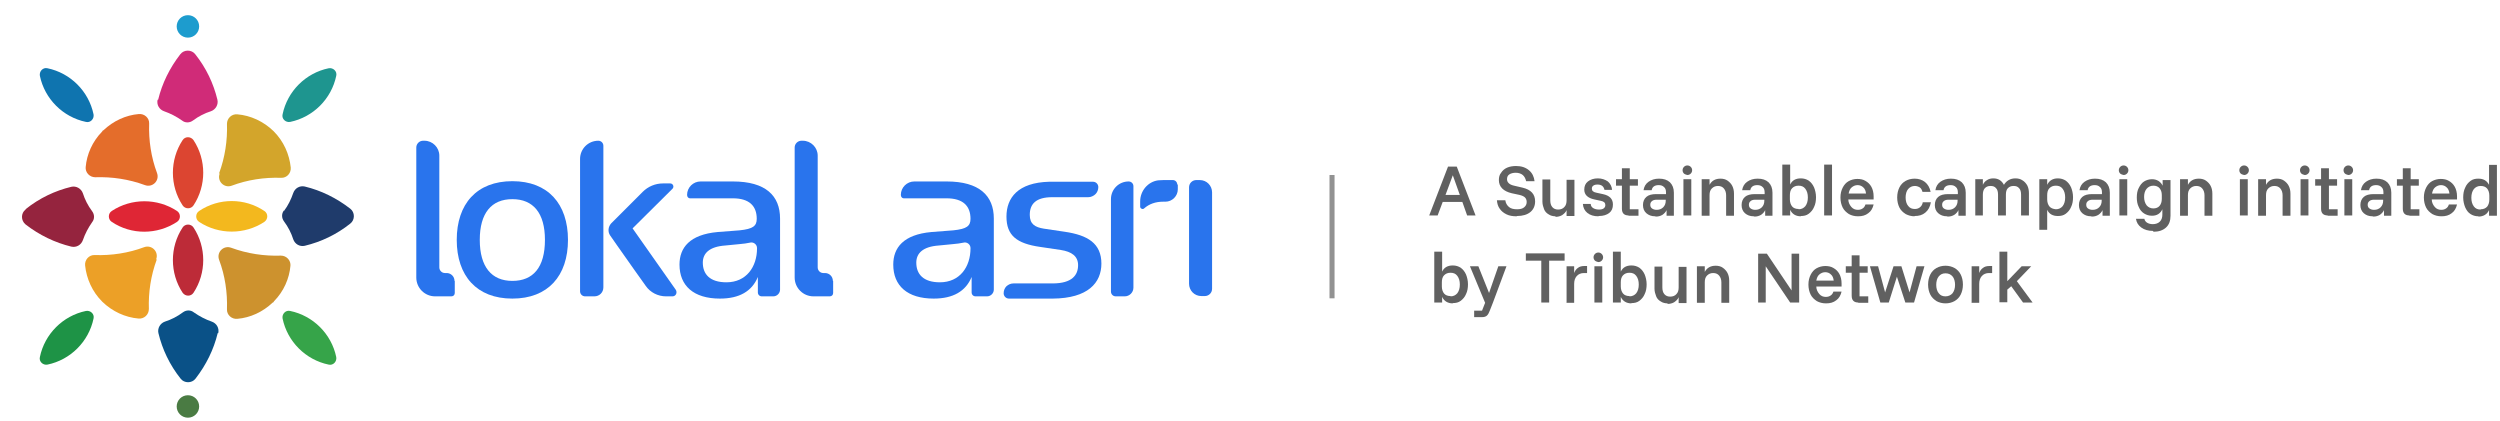 <svg width="89" height="15" viewBox="0 0 89 15" fill="none" xmlns="http://www.w3.org/2000/svg">
<path d="M47.51 6.23H47.33V10.62H47.51V6.23Z" fill="#929292"/>
<path d="M50.88 7.67L51.55 5.93H51.86L52.53 7.67H52.23L52.06 7.19H51.36L51.18 7.67H50.88ZM51.45 6.94H51.97L51.72 6.24L51.46 6.94H51.45Z" fill="#606060"/>
<path d="M53.99 7.7C53.85 7.7 53.73 7.68 53.63 7.63C53.53 7.58 53.45 7.52 53.39 7.43C53.33 7.35 53.3 7.25 53.29 7.13H53.59C53.6 7.23 53.65 7.31 53.72 7.37C53.79 7.43 53.89 7.45 54.01 7.45C54.12 7.45 54.2 7.43 54.26 7.38C54.32 7.33 54.35 7.27 54.35 7.19C54.35 7.13 54.33 7.07 54.29 7.03C54.25 6.99 54.18 6.96 54.1 6.94L53.82 6.88C53.52 6.81 53.36 6.65 53.36 6.41C53.36 6.31 53.38 6.22 53.44 6.15C53.49 6.07 53.56 6.01 53.65 5.97C53.74 5.93 53.85 5.91 53.97 5.91C54.16 5.91 54.31 5.96 54.43 6.06C54.55 6.16 54.61 6.29 54.63 6.45H54.33C54.31 6.36 54.27 6.28 54.21 6.23C54.15 6.18 54.06 6.15 53.96 6.15C53.87 6.15 53.79 6.17 53.73 6.21C53.67 6.25 53.65 6.31 53.65 6.38C53.65 6.44 53.67 6.48 53.71 6.52C53.75 6.56 53.81 6.59 53.9 6.61L54.2 6.68C54.5 6.75 54.65 6.91 54.65 7.17C54.65 7.33 54.59 7.46 54.48 7.55C54.37 7.64 54.21 7.69 54.01 7.69L53.99 7.7Z" fill="#606060"/>
<path d="M55.38 7.7C55.29 7.7 55.2 7.68 55.13 7.63C55.06 7.59 55 7.53 54.97 7.45C54.94 7.37 54.91 7.28 54.91 7.18V6.39H55.19V7.13C55.19 7.23 55.21 7.31 55.26 7.37C55.31 7.43 55.38 7.46 55.47 7.46C55.56 7.46 55.64 7.43 55.69 7.37C55.75 7.31 55.77 7.23 55.77 7.13V6.4H56.05V7.69H55.77V7.48C55.74 7.56 55.68 7.61 55.61 7.66C55.54 7.7 55.46 7.72 55.37 7.72L55.38 7.7Z" fill="#606060"/>
<path d="M56.9 7.7C56.74 7.7 56.61 7.66 56.51 7.58C56.41 7.5 56.36 7.39 56.35 7.26H56.63C56.63 7.33 56.67 7.38 56.72 7.41C56.77 7.44 56.84 7.46 56.92 7.46C56.99 7.46 57.05 7.45 57.09 7.42C57.13 7.39 57.15 7.35 57.15 7.3C57.15 7.22 57.1 7.17 56.99 7.15L56.76 7.1C56.52 7.05 56.4 6.93 56.4 6.75C56.4 6.63 56.44 6.53 56.53 6.46C56.62 6.39 56.74 6.35 56.88 6.35C57.02 6.35 57.14 6.39 57.24 6.46C57.33 6.54 57.38 6.64 57.39 6.76H57.12C57.09 6.63 57.01 6.57 56.87 6.57C56.81 6.57 56.76 6.58 56.72 6.61C56.68 6.64 56.67 6.67 56.67 6.72C56.67 6.79 56.72 6.84 56.83 6.86L57.06 6.91C57.3 6.96 57.42 7.08 57.42 7.28C57.42 7.41 57.38 7.51 57.29 7.58C57.2 7.65 57.08 7.69 56.92 7.69L56.9 7.7Z" fill="#606060"/>
<path d="M57.98 7.67C57.9 7.67 57.84 7.65 57.8 7.61C57.76 7.57 57.74 7.51 57.74 7.43V6.61H57.53V6.38H57.74V5.99H58.02V6.38H58.31V6.61H58.02V7.45H58.33V7.68H57.97L57.98 7.67Z" fill="#606060"/>
<path d="M58.92 7.7C58.79 7.7 58.69 7.66 58.61 7.59C58.53 7.52 58.49 7.42 58.49 7.3C58.49 7.18 58.53 7.08 58.61 7.01C58.69 6.94 58.81 6.91 58.96 6.91H59.31V6.85C59.31 6.77 59.29 6.7 59.24 6.66C59.19 6.61 59.13 6.59 59.05 6.59C58.91 6.59 58.82 6.65 58.8 6.77H58.51C58.53 6.64 58.59 6.54 58.69 6.47C58.79 6.4 58.91 6.36 59.06 6.36C59.23 6.36 59.35 6.4 59.45 6.49C59.54 6.58 59.59 6.7 59.59 6.86V7.68H59.33V7.48C59.3 7.55 59.24 7.61 59.18 7.65C59.11 7.69 59.04 7.71 58.95 7.71L58.92 7.7ZM58.98 7.47C59.07 7.47 59.15 7.44 59.21 7.38C59.27 7.32 59.3 7.24 59.3 7.15V7.11H58.97C58.9 7.11 58.84 7.13 58.81 7.16C58.77 7.19 58.75 7.23 58.75 7.29C58.75 7.35 58.77 7.39 58.81 7.42C58.85 7.45 58.91 7.47 58.97 7.47H58.98Z" fill="#606060"/>
<path d="M60.07 6.23C60.07 6.23 59.98 6.21 59.95 6.18C59.92 6.15 59.9 6.11 59.9 6.06C59.9 6.01 59.92 5.97 59.95 5.94C59.98 5.91 60.02 5.89 60.07 5.89C60.12 5.89 60.16 5.91 60.19 5.94C60.22 5.97 60.24 6.01 60.24 6.06C60.24 6.11 60.22 6.15 60.19 6.18C60.16 6.21 60.12 6.23 60.07 6.23ZM59.93 7.67V6.38H60.21V7.67H59.93Z" fill="#606060"/>
<path d="M60.58 7.67V6.38H60.86V6.58C60.94 6.43 61.07 6.36 61.25 6.36C61.34 6.36 61.43 6.38 61.5 6.43C61.57 6.48 61.63 6.54 61.67 6.62C61.71 6.7 61.73 6.79 61.73 6.9V7.68H61.45V6.95C61.45 6.85 61.42 6.77 61.37 6.71C61.32 6.65 61.25 6.62 61.16 6.62C61.07 6.62 61 6.65 60.94 6.71C60.88 6.77 60.86 6.85 60.86 6.95V7.68H60.58V7.67Z" fill="#606060"/>
<path d="M62.431 7.7C62.3 7.7 62.2 7.66 62.12 7.59C62.041 7.52 62.001 7.42 62.001 7.3C62.001 7.18 62.041 7.08 62.12 7.01C62.2 6.94 62.321 6.91 62.471 6.91H62.821V6.85C62.821 6.77 62.8 6.7 62.751 6.66C62.7 6.61 62.641 6.59 62.56 6.59C62.42 6.59 62.331 6.65 62.31 6.77H62.02C62.041 6.64 62.1 6.54 62.2 6.47C62.3 6.4 62.42 6.36 62.571 6.36C62.74 6.36 62.861 6.4 62.961 6.49C63.05 6.58 63.1 6.7 63.1 6.86V7.68H62.84V7.48C62.81 7.55 62.751 7.61 62.691 7.65C62.62 7.69 62.55 7.71 62.461 7.71L62.431 7.7ZM62.49 7.47C62.581 7.47 62.66 7.44 62.721 7.38C62.781 7.32 62.81 7.24 62.81 7.15V7.11H62.48C62.41 7.11 62.35 7.13 62.321 7.16C62.281 7.19 62.261 7.23 62.261 7.29C62.261 7.35 62.281 7.39 62.321 7.42C62.361 7.45 62.42 7.47 62.48 7.47H62.49Z" fill="#606060"/>
<path d="M64.11 7.7C63.93 7.7 63.8 7.62 63.73 7.47V7.67H63.45V5.86H63.73V6.57C63.8 6.42 63.93 6.35 64.11 6.35C64.22 6.35 64.31 6.38 64.39 6.43C64.47 6.49 64.53 6.56 64.58 6.67C64.62 6.77 64.65 6.89 64.65 7.02C64.65 7.15 64.63 7.27 64.58 7.37C64.54 7.47 64.47 7.55 64.39 7.61C64.31 7.67 64.22 7.69 64.11 7.69V7.7ZM64.031 7.45C64.13 7.45 64.21 7.41 64.27 7.34C64.33 7.26 64.36 7.16 64.36 7.03C64.36 6.9 64.33 6.8 64.27 6.72C64.21 6.64 64.13 6.61 64.031 6.61C63.931 6.61 63.86 6.64 63.8 6.7C63.74 6.76 63.72 6.85 63.72 6.95V7.1C63.72 7.2 63.75 7.29 63.8 7.35C63.85 7.41 63.931 7.44 64.031 7.44V7.45Z" fill="#606060"/>
<path d="M64.94 7.67V5.86H65.22V7.67H64.94Z" fill="#606060"/>
<path d="M66.141 7.7C66.02 7.7 65.91 7.67 65.82 7.62C65.731 7.56 65.65 7.49 65.6 7.39C65.55 7.29 65.52 7.17 65.52 7.03C65.52 6.89 65.55 6.78 65.6 6.68C65.65 6.58 65.721 6.5 65.811 6.45C65.9 6.4 66.01 6.37 66.121 6.37C66.231 6.37 66.331 6.39 66.41 6.44C66.501 6.49 66.57 6.56 66.621 6.65C66.671 6.74 66.701 6.86 66.701 6.99V7.1H65.8C65.8 7.21 65.85 7.3 65.91 7.37C65.971 7.44 66.05 7.47 66.141 7.47C66.21 7.47 66.27 7.45 66.311 7.42C66.361 7.39 66.391 7.34 66.41 7.28H66.701C66.671 7.41 66.611 7.52 66.51 7.59C66.41 7.67 66.29 7.7 66.15 7.7H66.141ZM65.811 6.89H66.43C66.421 6.8 66.391 6.72 66.331 6.67C66.281 6.62 66.21 6.59 66.13 6.59C66.05 6.59 65.981 6.62 65.921 6.67C65.861 6.72 65.831 6.79 65.811 6.89Z" fill="#606060"/>
<path d="M68.16 7.7C68.04 7.7 67.94 7.67 67.84 7.62C67.75 7.56 67.67 7.49 67.62 7.39C67.57 7.29 67.54 7.17 67.54 7.03C67.54 6.89 67.57 6.77 67.62 6.67C67.67 6.57 67.75 6.49 67.84 6.44C67.93 6.39 68.04 6.36 68.16 6.36C68.3 6.36 68.43 6.4 68.53 6.48C68.63 6.56 68.7 6.68 68.73 6.83H68.44C68.42 6.76 68.39 6.7 68.34 6.67C68.29 6.64 68.23 6.62 68.17 6.62C68.07 6.62 67.99 6.66 67.93 6.73C67.87 6.8 67.84 6.91 67.84 7.03C67.84 7.15 67.87 7.26 67.93 7.33C67.99 7.41 68.07 7.44 68.17 7.44C68.24 7.44 68.3 7.42 68.35 7.38C68.4 7.34 68.44 7.28 68.45 7.2H68.74C68.71 7.36 68.65 7.48 68.54 7.57C68.43 7.66 68.31 7.69 68.16 7.69V7.7Z" fill="#606060"/>
<path d="M69.31 7.7C69.18 7.7 69.08 7.66 69 7.59C68.92 7.52 68.88 7.42 68.88 7.3C68.88 7.18 68.92 7.08 69 7.01C69.08 6.94 69.2 6.91 69.35 6.91H69.7V6.85C69.7 6.77 69.68 6.7 69.63 6.66C69.58 6.61 69.52 6.59 69.44 6.59C69.3 6.59 69.21 6.65 69.19 6.77H68.9C68.92 6.64 68.98 6.54 69.08 6.47C69.18 6.4 69.3 6.36 69.45 6.36C69.62 6.36 69.74 6.4 69.84 6.49C69.93 6.58 69.98 6.7 69.98 6.86V7.68H69.72V7.48C69.69 7.55 69.63 7.61 69.57 7.65C69.5 7.69 69.43 7.71 69.34 7.71L69.31 7.7ZM69.37 7.47C69.46 7.47 69.54 7.44 69.6 7.38C69.66 7.32 69.69 7.24 69.69 7.15V7.11H69.36C69.29 7.11 69.23 7.13 69.2 7.16C69.16 7.19 69.14 7.23 69.14 7.29C69.14 7.35 69.16 7.39 69.2 7.42C69.24 7.45 69.3 7.47 69.36 7.47H69.37Z" fill="#606060"/>
<path d="M70.32 7.67V6.38H70.59V6.58C70.62 6.51 70.67 6.45 70.74 6.41C70.8 6.37 70.88 6.35 70.96 6.35C71.14 6.35 71.26 6.43 71.34 6.58C71.38 6.51 71.44 6.45 71.51 6.41C71.58 6.37 71.66 6.35 71.75 6.35C71.84 6.35 71.93 6.37 72 6.42C72.07 6.46 72.13 6.53 72.17 6.6C72.21 6.68 72.23 6.77 72.23 6.88V7.67H71.95V6.93C71.95 6.83 71.93 6.75 71.88 6.7C71.83 6.64 71.77 6.62 71.68 6.62C71.59 6.62 71.53 6.65 71.48 6.7C71.43 6.75 71.41 6.83 71.41 6.93V7.67H71.13V6.93C71.13 6.83 71.11 6.75 71.06 6.7C71.01 6.64 70.95 6.62 70.86 6.62C70.77 6.62 70.71 6.65 70.66 6.7C70.61 6.76 70.59 6.83 70.59 6.93V7.67H70.31H70.32Z" fill="#606060"/>
<path d="M72.6 8.19V6.38H72.88V6.58C72.95 6.43 73.08 6.35 73.26 6.35C73.37 6.35 73.46 6.38 73.54 6.43C73.62 6.49 73.68 6.56 73.73 6.67C73.77 6.77 73.8 6.89 73.8 7.02C73.8 7.15 73.78 7.27 73.73 7.37C73.69 7.47 73.62 7.55 73.54 7.61C73.46 7.67 73.37 7.69 73.26 7.69C73.08 7.69 72.95 7.62 72.88 7.47V8.18H72.6V8.19ZM73.19 7.45C73.29 7.45 73.37 7.41 73.43 7.34C73.49 7.26 73.52 7.16 73.52 7.03C73.52 6.9 73.49 6.8 73.43 6.72C73.37 6.64 73.29 6.61 73.19 6.61C73.09 6.61 73.02 6.64 72.96 6.7C72.9 6.76 72.88 6.85 72.88 6.95V7.1C72.88 7.2 72.91 7.29 72.96 7.35C73.01 7.41 73.09 7.44 73.19 7.45Z" fill="#606060"/>
<path d="M74.44 7.7C74.31 7.7 74.21 7.66 74.13 7.59C74.05 7.52 74.01 7.42 74.01 7.3C74.01 7.18 74.05 7.08 74.13 7.01C74.21 6.94 74.33 6.91 74.48 6.91H74.83V6.85C74.83 6.77 74.81 6.7 74.76 6.66C74.71 6.61 74.65 6.59 74.57 6.59C74.43 6.59 74.34 6.65 74.32 6.77H74.03C74.05 6.64 74.11 6.54 74.21 6.47C74.31 6.4 74.43 6.36 74.58 6.36C74.75 6.36 74.87 6.4 74.97 6.49C75.06 6.58 75.11 6.7 75.11 6.86V7.68H74.85V7.48C74.82 7.55 74.76 7.61 74.7 7.65C74.63 7.69 74.56 7.71 74.47 7.71L74.44 7.7ZM74.5 7.47C74.59 7.47 74.67 7.44 74.73 7.38C74.79 7.32 74.82 7.24 74.82 7.15V7.11H74.49C74.42 7.11 74.36 7.13 74.33 7.16C74.29 7.19 74.27 7.23 74.27 7.29C74.27 7.35 74.29 7.39 74.33 7.42C74.37 7.45 74.43 7.47 74.49 7.47H74.5Z" fill="#606060"/>
<path d="M75.6 6.23C75.6 6.23 75.51 6.21 75.48 6.18C75.45 6.15 75.43 6.11 75.43 6.06C75.43 6.01 75.45 5.97 75.48 5.94C75.51 5.91 75.55 5.89 75.6 5.89C75.65 5.89 75.69 5.91 75.72 5.94C75.75 5.97 75.77 6.01 75.77 6.06C75.77 6.11 75.75 6.15 75.72 6.18C75.69 6.21 75.65 6.23 75.6 6.23ZM75.45 7.67V6.38H75.73V7.67H75.45Z" fill="#606060"/>
<path d="M76.64 8.22C76.48 8.22 76.34 8.18 76.23 8.1C76.12 8.02 76.06 7.92 76.04 7.79H76.34C76.35 7.85 76.39 7.9 76.44 7.93C76.49 7.96 76.56 7.98 76.64 7.98C76.74 7.98 76.83 7.95 76.89 7.89C76.95 7.83 76.98 7.75 76.98 7.64V7.45C76.91 7.6 76.79 7.68 76.61 7.68C76.5 7.68 76.41 7.65 76.33 7.6C76.25 7.55 76.18 7.47 76.14 7.37C76.09 7.27 76.07 7.16 76.07 7.03C76.07 6.9 76.09 6.78 76.14 6.69C76.19 6.59 76.25 6.51 76.33 6.46C76.41 6.41 76.51 6.38 76.61 6.38C76.7 6.38 76.77 6.4 76.84 6.44C76.9 6.48 76.95 6.53 76.99 6.61V6.41H77.27V7.68C77.27 7.86 77.22 8 77.11 8.1C77 8.2 76.85 8.25 76.67 8.25L76.64 8.22ZM76.66 7.42C76.75 7.42 76.83 7.39 76.88 7.33C76.93 7.27 76.96 7.19 76.96 7.08V6.94C76.96 6.84 76.93 6.76 76.88 6.7C76.83 6.64 76.75 6.61 76.66 6.61C76.56 6.61 76.48 6.65 76.42 6.72C76.36 6.79 76.33 6.89 76.33 7.01C76.33 7.13 76.36 7.23 76.42 7.31C76.48 7.38 76.56 7.42 76.66 7.42Z" fill="#606060"/>
<path d="M77.61 7.67V6.38H77.89V6.58C77.97 6.43 78.1 6.36 78.28 6.36C78.37 6.36 78.46 6.38 78.53 6.43C78.6 6.48 78.66 6.54 78.7 6.62C78.74 6.7 78.76 6.79 78.76 6.9V7.68H78.48V6.95C78.48 6.85 78.45 6.77 78.4 6.71C78.35 6.65 78.28 6.62 78.19 6.62C78.1 6.62 78.03 6.65 77.97 6.71C77.91 6.77 77.89 6.85 77.89 6.95V7.68H77.61V7.67Z" fill="#606060"/>
<path d="M79.89 6.23C79.89 6.23 79.8 6.21 79.77 6.18C79.74 6.15 79.72 6.11 79.72 6.06C79.72 6.01 79.74 5.97 79.77 5.94C79.8 5.91 79.84 5.89 79.89 5.89C79.94 5.89 79.98 5.91 80.01 5.94C80.04 5.97 80.06 6.01 80.06 6.06C80.06 6.11 80.04 6.15 80.01 6.18C79.98 6.21 79.94 6.23 79.89 6.23ZM79.74 7.67V6.38H80.02V7.67H79.74Z" fill="#606060"/>
<path d="M80.39 7.67V6.38H80.67V6.58C80.75 6.43 80.88 6.36 81.06 6.36C81.15 6.36 81.24 6.38 81.31 6.43C81.38 6.48 81.44 6.54 81.48 6.62C81.52 6.7 81.54 6.79 81.54 6.9V7.68H81.26V6.95C81.26 6.85 81.23 6.77 81.18 6.71C81.13 6.65 81.06 6.62 80.97 6.62C80.88 6.62 80.81 6.65 80.75 6.71C80.69 6.77 80.67 6.85 80.67 6.95V7.68H80.39V7.67Z" fill="#606060"/>
<path d="M82.05 6.23C82.05 6.23 81.96 6.21 81.93 6.18C81.9 6.15 81.88 6.11 81.88 6.06C81.88 6.01 81.9 5.97 81.93 5.94C81.96 5.91 82 5.89 82.05 5.89C82.1 5.89 82.14 5.91 82.17 5.94C82.2 5.97 82.22 6.01 82.22 6.06C82.22 6.11 82.2 6.15 82.17 6.18C82.14 6.21 82.1 6.23 82.05 6.23ZM81.9 7.67V6.38H82.18V7.67H81.9Z" fill="#606060"/>
<path d="M82.87 7.67C82.79 7.67 82.73 7.65 82.69 7.61C82.65 7.57 82.63 7.51 82.63 7.43V6.61H82.42V6.38H82.63V5.99H82.91V6.38H83.2V6.61H82.91V7.45H83.22V7.68H82.86L82.87 7.67Z" fill="#606060"/>
<path d="M83.6 6.23C83.6 6.23 83.51 6.21 83.48 6.18C83.45 6.15 83.43 6.11 83.43 6.06C83.43 6.01 83.45 5.97 83.48 5.94C83.51 5.91 83.55 5.89 83.6 5.89C83.65 5.89 83.69 5.91 83.72 5.94C83.75 5.97 83.77 6.01 83.77 6.06C83.77 6.11 83.75 6.15 83.72 6.18C83.69 6.21 83.65 6.23 83.6 6.23ZM83.46 7.67V6.38H83.74V7.67H83.46Z" fill="#606060"/>
<path d="M84.46 7.7C84.33 7.7 84.23 7.66 84.15 7.59C84.07 7.52 84.03 7.42 84.03 7.3C84.03 7.18 84.07 7.08 84.15 7.01C84.23 6.94 84.35 6.91 84.5 6.91H84.85V6.85C84.85 6.77 84.83 6.7 84.78 6.66C84.73 6.61 84.67 6.59 84.59 6.59C84.45 6.59 84.36 6.65 84.34 6.77H84.05C84.07 6.64 84.13 6.54 84.23 6.47C84.33 6.4 84.45 6.36 84.6 6.36C84.77 6.36 84.89 6.4 84.99 6.49C85.08 6.58 85.13 6.7 85.13 6.86V7.68H84.87V7.48C84.84 7.55 84.78 7.61 84.72 7.65C84.65 7.69 84.58 7.71 84.49 7.71L84.46 7.7ZM84.52 7.47C84.61 7.47 84.69 7.44 84.75 7.38C84.81 7.32 84.84 7.24 84.84 7.15V7.11H84.51C84.44 7.11 84.38 7.13 84.35 7.16C84.31 7.19 84.29 7.23 84.29 7.29C84.29 7.35 84.31 7.39 84.35 7.42C84.39 7.45 84.45 7.47 84.51 7.47H84.52Z" fill="#606060"/>
<path d="M85.78 7.67C85.7 7.67 85.64 7.65 85.6 7.61C85.56 7.57 85.54 7.51 85.54 7.43V6.61H85.33V6.38H85.54V5.99H85.82V6.38H86.11V6.61H85.82V7.45H86.13V7.68H85.77L85.78 7.67Z" fill="#606060"/>
<path d="M86.91 7.7C86.79 7.7 86.68 7.67 86.59 7.62C86.5 7.56 86.42 7.49 86.37 7.39C86.32 7.29 86.29 7.17 86.29 7.03C86.29 6.89 86.32 6.78 86.37 6.68C86.42 6.58 86.49 6.5 86.58 6.45C86.67 6.4 86.78 6.37 86.89 6.37C87 6.37 87.1 6.39 87.18 6.44C87.27 6.49 87.34 6.56 87.39 6.65C87.44 6.74 87.47 6.86 87.47 6.99V7.1H86.57C86.57 7.21 86.62 7.3 86.68 7.37C86.74 7.44 86.82 7.47 86.91 7.47C86.98 7.47 87.04 7.45 87.08 7.42C87.13 7.39 87.16 7.34 87.18 7.28H87.47C87.44 7.41 87.38 7.52 87.28 7.59C87.18 7.67 87.06 7.7 86.92 7.7H86.91ZM86.58 6.89H87.2C87.19 6.8 87.16 6.72 87.1 6.67C87.05 6.62 86.98 6.59 86.9 6.59C86.82 6.59 86.75 6.62 86.69 6.67C86.63 6.72 86.6 6.79 86.58 6.89Z" fill="#606060"/>
<path d="M88.23 7.7C88.12 7.7 88.03 7.67 87.95 7.62C87.87 7.57 87.81 7.49 87.76 7.38C87.72 7.28 87.69 7.16 87.69 7.03C87.69 6.9 87.71 6.78 87.76 6.68C87.8 6.58 87.87 6.5 87.95 6.44C88.03 6.38 88.12 6.36 88.23 6.36C88.41 6.36 88.53 6.43 88.61 6.58V5.87H88.89V7.68H88.61V7.48C88.54 7.63 88.41 7.71 88.23 7.71V7.7ZM88.31 7.45C88.41 7.45 88.48 7.42 88.54 7.36C88.59 7.3 88.62 7.21 88.62 7.11V6.96C88.62 6.86 88.59 6.77 88.54 6.71C88.49 6.65 88.41 6.62 88.31 6.62C88.21 6.62 88.13 6.66 88.07 6.73C88.01 6.81 87.98 6.91 87.98 7.04C87.98 7.17 88.01 7.27 88.07 7.35C88.13 7.43 88.21 7.46 88.31 7.46V7.45Z" fill="#606060"/>
<path d="M51.72 10.8C51.54 10.8 51.41 10.72 51.34 10.57V10.77H51.06V8.96H51.34V9.67C51.41 9.52 51.54 9.45 51.72 9.45C51.83 9.45 51.92 9.48 52 9.53C52.08 9.59 52.14 9.66 52.19 9.77C52.23 9.87 52.26 9.99 52.26 10.12C52.26 10.25 52.24 10.37 52.19 10.47C52.15 10.57 52.08 10.65 52 10.71C51.92 10.77 51.83 10.79 51.72 10.79V10.8ZM51.64 10.55C51.74 10.55 51.82 10.51 51.88 10.44C51.94 10.36 51.97 10.26 51.97 10.13C51.97 10 51.94 9.9 51.88 9.82C51.82 9.74 51.74 9.71 51.64 9.71C51.54 9.71 51.47 9.74 51.41 9.8C51.35 9.86 51.33 9.95 51.33 10.05V10.2C51.33 10.3 51.36 10.39 51.41 10.45C51.46 10.51 51.54 10.54 51.64 10.54V10.55Z" fill="#606060"/>
<path d="M52.48 11.29V11.06H52.76L52.87 10.78L52.33 9.48H52.63L53.01 10.43L53.34 9.48H53.63L53.15 10.77L53.04 11.05C53.01 11.13 52.98 11.19 52.94 11.23C52.9 11.27 52.84 11.29 52.76 11.29H52.47H52.48Z" fill="#606060"/>
<path d="M55.16 10.77H54.87V9.28H54.32V9.02H55.7V9.28H55.15V10.77H55.16Z" fill="#606060"/>
<path d="M55.77 10.77V9.48H56.04V9.72C56.07 9.64 56.11 9.58 56.17 9.54C56.23 9.49 56.31 9.47 56.4 9.47H56.5V9.72H56.39C56.28 9.72 56.19 9.76 56.13 9.83C56.07 9.9 56.04 9.99 56.04 10.11V10.78H55.76L55.77 10.77Z" fill="#606060"/>
<path d="M56.901 9.33C56.901 9.33 56.81 9.31 56.781 9.28C56.751 9.25 56.73 9.21 56.73 9.16C56.73 9.11 56.751 9.07 56.781 9.04C56.81 9.01 56.85 8.99 56.901 8.99C56.95 8.99 56.99 9.01 57.02 9.04C57.05 9.07 57.071 9.11 57.071 9.16C57.071 9.21 57.05 9.25 57.02 9.28C56.99 9.31 56.95 9.33 56.901 9.33ZM56.761 10.77V9.48H57.041V10.77H56.761Z" fill="#606060"/>
<path d="M58.08 10.8C57.9 10.8 57.77 10.72 57.7 10.57V10.77H57.42V8.96H57.7V9.67C57.77 9.52 57.9 9.45 58.08 9.45C58.19 9.45 58.28 9.48 58.36 9.53C58.44 9.59 58.5 9.66 58.55 9.77C58.59 9.87 58.62 9.99 58.62 10.12C58.62 10.25 58.6 10.37 58.55 10.47C58.51 10.57 58.44 10.65 58.36 10.71C58.28 10.77 58.19 10.79 58.08 10.79V10.8ZM58.01 10.55C58.11 10.55 58.19 10.51 58.25 10.44C58.31 10.36 58.34 10.26 58.34 10.13C58.34 10 58.31 9.9 58.25 9.82C58.19 9.74 58.11 9.71 58.01 9.71C57.91 9.71 57.84 9.74 57.781 9.8C57.721 9.86 57.7 9.95 57.7 10.05V10.2C57.7 10.3 57.73 10.39 57.781 10.45C57.831 10.51 57.91 10.54 58.01 10.54V10.55Z" fill="#606060"/>
<path d="M59.37 10.8C59.28 10.8 59.19 10.78 59.12 10.73C59.05 10.69 58.99 10.63 58.96 10.55C58.93 10.47 58.9 10.38 58.9 10.28V9.49H59.18V10.23C59.18 10.33 59.2 10.41 59.25 10.47C59.3 10.53 59.37 10.56 59.46 10.56C59.55 10.56 59.63 10.53 59.68 10.47C59.74 10.41 59.76 10.33 59.76 10.23V9.5H60.04V10.79H59.76V10.58C59.73 10.66 59.67 10.71 59.6 10.76C59.53 10.8 59.45 10.82 59.36 10.82L59.37 10.8Z" fill="#606060"/>
<path d="M60.41 10.77V9.48H60.69V9.68C60.77 9.53 60.9 9.46 61.08 9.46C61.17 9.46 61.26 9.48 61.33 9.53C61.4 9.58 61.46 9.64 61.5 9.72C61.54 9.8 61.56 9.89 61.56 10V10.78H61.281V10.05C61.281 9.95 61.25 9.87 61.2 9.81C61.15 9.75 61.08 9.72 60.99 9.72C60.9 9.72 60.83 9.75 60.77 9.81C60.71 9.87 60.69 9.95 60.69 10.05V10.78H60.41V10.77Z" fill="#606060"/>
<path d="M64.05 10.77H63.73L62.86 9.48V10.77H62.59V9.03H62.9L63.78 10.34V9.03H64.05V10.77Z" fill="#606060"/>
<path d="M65 10.8C64.88 10.8 64.77 10.77 64.68 10.72C64.59 10.66 64.51 10.59 64.46 10.49C64.41 10.39 64.38 10.27 64.38 10.13C64.38 9.99 64.41 9.88 64.46 9.78C64.51 9.68 64.58 9.6 64.67 9.55C64.76 9.5 64.87 9.47 64.98 9.47C65.09 9.47 65.19 9.49 65.27 9.54C65.36 9.59 65.43 9.66 65.48 9.75C65.53 9.84 65.56 9.96 65.56 10.09V10.2H64.66C64.66 10.31 64.71 10.4 64.77 10.47C64.83 10.54 64.91 10.57 65 10.57C65.07 10.57 65.13 10.55 65.17 10.52C65.22 10.49 65.25 10.44 65.27 10.38H65.56C65.53 10.51 65.47 10.62 65.37 10.69C65.27 10.77 65.15 10.8 65.01 10.8H65ZM64.66 9.99H65.28C65.27 9.9 65.24 9.82 65.18 9.77C65.13 9.72 65.06 9.69 64.98 9.69C64.9 9.69 64.83 9.72 64.77 9.77C64.71 9.82 64.68 9.89 64.66 9.99Z" fill="#606060"/>
<path d="M66.16 10.77C66.08 10.77 66.02 10.75 65.98 10.71C65.94 10.67 65.92 10.61 65.92 10.53V9.71H65.71V9.48H65.92V9.09H66.2V9.48H66.49V9.71H66.2V10.55H66.51V10.78H66.15L66.16 10.77Z" fill="#606060"/>
<path d="M66.94 10.77L66.57 9.48H66.86L67.11 10.41L67.41 9.48H67.69L67.98 10.41L68.23 9.48H68.51L68.14 10.77H67.83L67.53 9.85L67.24 10.77H66.93H66.94Z" fill="#606060"/>
<path d="M69.26 10.8C69.14 10.8 69.03 10.77 68.94 10.72C68.85 10.66 68.77 10.59 68.72 10.49C68.67 10.39 68.64 10.27 68.64 10.13C68.64 9.99 68.67 9.87 68.72 9.77C68.77 9.67 68.85 9.59 68.94 9.54C69.03 9.49 69.14 9.46 69.26 9.46C69.38 9.46 69.49 9.49 69.58 9.54C69.67 9.59 69.75 9.67 69.8 9.77C69.85 9.87 69.88 9.99 69.88 10.13C69.88 10.27 69.85 10.39 69.8 10.49C69.75 10.59 69.67 10.67 69.58 10.72C69.49 10.77 69.38 10.8 69.26 10.8ZM69.26 10.55C69.36 10.55 69.45 10.51 69.51 10.44C69.57 10.36 69.6 10.26 69.6 10.14C69.6 10.02 69.57 9.91 69.51 9.84C69.45 9.77 69.37 9.73 69.26 9.73C69.15 9.73 69.08 9.77 69.02 9.84C68.96 9.91 68.93 10.02 68.93 10.14C68.93 10.26 68.96 10.37 69.02 10.44C69.08 10.52 69.16 10.55 69.26 10.55Z" fill="#606060"/>
<path d="M70.19 10.77V9.48H70.46V9.72C70.49 9.64 70.531 9.58 70.591 9.54C70.65 9.49 70.73 9.47 70.82 9.47H70.92V9.72H70.81C70.7 9.72 70.61 9.76 70.55 9.83C70.49 9.9 70.46 9.99 70.46 10.11V10.78H70.18L70.19 10.77Z" fill="#606060"/>
<path d="M71.18 10.77V8.96H71.46V10.01L71.97 9.48H72.31L71.8 10.01L72.36 10.77H72.02L71.6 10.19L71.46 10.31V10.76H71.18V10.77Z" fill="#606060"/>
<path d="M6.5 4.99C6.59 4.85 6.79 4.85 6.89 4.99C7.35 5.69 7.35 6.61 6.89 7.31C6.8 7.45 6.59 7.45 6.5 7.31C6.04 6.61 6.04 5.69 6.5 4.99Z" fill="#DC4531"/>
<path d="M7.09 7.51C7.79 7.04 8.71 7.04 9.41 7.51C9.55 7.6 9.55 7.8 9.41 7.9C8.71 8.36 7.79 8.36 7.09 7.9C6.95 7.81 6.95 7.6 7.09 7.51Z" fill="#F3B81E"/>
<path d="M3.98 7.51C4.68 7.05 5.6 7.05 6.3 7.51C6.44 7.6 6.44 7.81 6.3 7.9C5.6 8.36 4.68 8.37 3.98 7.9C3.84 7.81 3.84 7.6 3.98 7.51Z" fill="#DF2635"/>
<path d="M1.69 2.43C2.51 2.6 3.16 3.25 3.33 4.07C3.36 4.23 3.22 4.38 3.06 4.34C2.24 4.17 1.59 3.52 1.42 2.7C1.39 2.54 1.53 2.39 1.69 2.43Z" fill="#0F74AF"/>
<path d="M10.11 7.51C10.26 7.31 10.36 7.1 10.44 6.87C10.5 6.7 10.67 6.6 10.85 6.64C11.43 6.78 11.98 7.05 12.47 7.43C12.64 7.56 12.64 7.83 12.47 7.96C11.98 8.35 11.43 8.61 10.85 8.75C10.67 8.79 10.5 8.69 10.44 8.52C10.37 8.3 10.26 8.08 10.11 7.88C10.02 7.76 10.02 7.6 10.11 7.49" fill="#1F3B6B"/>
<path d="M7.8 6.17C8.01 5.6 8.1 5 8.08 4.41C8.08 4.21 8.25 4.05 8.45 4.07C8.92 4.11 9.38 4.32 9.74 4.67C10.1 5.03 10.3 5.49 10.35 5.96C10.37 6.16 10.21 6.34 10.01 6.33C9.41 6.31 8.81 6.4 8.25 6.61C7.98 6.71 7.72 6.45 7.82 6.18" fill="#D3A52B"/>
<path d="M3.05 5.95C3.09 5.49 3.29 5.04 3.63 4.69C3.63 4.69 3.65 4.67 3.65 4.66C3.65 4.65 3.67 4.64 3.68 4.64C4.04 4.3 4.48 4.1 4.94 4.06C5.14 4.04 5.32 4.2 5.31 4.4C5.29 5 5.38 5.6 5.59 6.16C5.69 6.43 5.43 6.69 5.16 6.59C4.59 6.38 3.99 6.29 3.39 6.31C3.19 6.31 3.03 6.14 3.05 5.94" fill="#E46D2B"/>
<path d="M0.92 7.44C1.41 7.05 1.96 6.79 2.54 6.65C2.71 6.61 2.89 6.71 2.95 6.88C3.02 7.1 3.13 7.32 3.28 7.52C3.37 7.64 3.37 7.8 3.28 7.91C3.14 8.11 3.03 8.32 2.95 8.55C2.89 8.72 2.72 8.82 2.54 8.78C1.96 8.64 1.4 8.37 0.91 7.99C0.74 7.85 0.74 7.59 0.91 7.46" fill="#95243E"/>
<path d="M5.63 3.55C5.77 2.97 6.04 2.42 6.42 1.93C6.55 1.76 6.82 1.76 6.95 1.93C7.34 2.42 7.6 2.97 7.74 3.55C7.78 3.72 7.68 3.9 7.51 3.96C7.29 4.03 7.07 4.14 6.87 4.29C6.75 4.38 6.59 4.38 6.48 4.29C6.28 4.15 6.07 4.04 5.84 3.96C5.67 3.9 5.57 3.73 5.61 3.55" fill="#D02B78"/>
<path d="M6.69 1.34C6.911 1.34 7.09 1.161 7.09 0.94C7.09 0.719 6.911 0.54 6.69 0.54C6.469 0.54 6.29 0.719 6.29 0.94C6.29 1.161 6.469 1.34 6.69 1.34Z" fill="#1D9CCE"/>
<path d="M6.89 10.42C6.8 10.56 6.6 10.56 6.5 10.42C6.04 9.72 6.04 8.8 6.5 8.1C6.59 7.96 6.8 7.96 6.89 8.1C7.35 8.8 7.35 9.72 6.89 10.42Z" fill="#BD2B38"/>
<path d="M5.58 9.24C5.37 9.81 5.28 10.41 5.3 11C5.3 11.2 5.13 11.36 4.93 11.34C4.46 11.3 4 11.09 3.64 10.74C3.28 10.38 3.08 9.92 3.03 9.45C3.01 9.25 3.17 9.07 3.37 9.08C3.97 9.1 4.57 9.01 5.13 8.8C5.4 8.7 5.66 8.96 5.56 9.23" fill="#ECA027"/>
<path d="M10.34 9.46C10.3 9.92 10.1 10.37 9.76 10.72C9.76 10.72 9.74 10.74 9.74 10.75C9.74 10.76 9.72 10.77 9.71 10.77C9.35 11.11 8.91 11.31 8.45 11.35C8.25 11.37 8.07 11.21 8.08 11.01C8.1 10.41 8.01 9.81 7.8 9.25C7.7 8.98 7.96 8.72 8.23 8.82C8.8 9.03 9.4 9.12 10 9.1C10.2 9.1 10.36 9.27 10.34 9.47" fill="#CD922E"/>
<path d="M7.75 11.86C7.61 12.44 7.34 12.99 6.96 13.48C6.83 13.65 6.56 13.65 6.43 13.48C6.04 12.99 5.78 12.44 5.64 11.86C5.6 11.69 5.7 11.51 5.87 11.45C6.09 11.38 6.31 11.27 6.51 11.12C6.63 11.03 6.79 11.03 6.9 11.12C7.1 11.26 7.31 11.37 7.54 11.45C7.71 11.51 7.81 11.68 7.77 11.86" fill="#0A5187"/>
<path d="M6.69 14.87C6.911 14.87 7.09 14.691 7.09 14.47C7.09 14.249 6.911 14.07 6.69 14.07C6.469 14.07 6.29 14.249 6.29 14.47C6.29 14.691 6.469 14.87 6.69 14.87Z" fill="#4A7B43"/>
<path d="M11.97 2.7C11.8 3.52 11.15 4.17 10.33 4.34C10.17 4.37 10.02 4.23 10.06 4.07C10.23 3.25 10.88 2.6 11.7 2.43C11.86 2.4 12.01 2.54 11.97 2.7Z" fill="#1E958F"/>
<path d="M11.7 12.98C10.88 12.81 10.23 12.16 10.06 11.34C10.03 11.18 10.17 11.03 10.33 11.07C11.15 11.24 11.8 11.89 11.97 12.71C12 12.87 11.86 13.02 11.7 12.98Z" fill="#36A449"/>
<path d="M1.42 12.71C1.59 11.89 2.24 11.24 3.06 11.07C3.22 11.04 3.37 11.18 3.33 11.34C3.16 12.16 2.51 12.81 1.69 12.98C1.53 13.01 1.38 12.87 1.42 12.71Z" fill="#1E9346"/>
<path d="M16.26 8.54C16.26 7.26 16.97 6.45 18.24 6.45C19.51 6.45 20.22 7.26 20.22 8.54C20.22 9.82 19.51 10.63 18.24 10.63C16.97 10.63 16.26 9.82 16.26 8.54ZM19.4 8.54C19.4 7.58 18.98 7.09 18.24 7.09C17.5 7.09 17.08 7.58 17.08 8.54C17.08 9.5 17.5 10 18.24 10C18.98 10 19.4 9.52 19.4 8.54Z" fill="#2974ED"/>
<path d="M22.52 8.13L23.94 6.72C24.01 6.65 23.96 6.53 23.86 6.53H23.6C23.33 6.53 23.07 6.64 22.88 6.83L21.76 7.95C21.65 8.07 21.63 8.25 21.72 8.38L21.95 8.71L22.57 9.59L22.99 10.18C23.15 10.41 23.42 10.55 23.71 10.55H23.94C24.06 10.55 24.12 10.42 24.06 10.32L22.52 8.13Z" fill="#2974ED"/>
<path d="M29.66 10V10.43C29.66 10.5 29.61 10.55 29.54 10.55H28.96C28.59 10.55 28.29 10.25 28.29 9.88V5.25C28.29 5.12 28.4 5.01 28.53 5.01H28.58C28.87 5.01 29.11 5.25 29.11 5.54V9.52C29.11 9.63 29.2 9.72 29.31 9.72H29.37C29.52 9.72 29.65 9.84 29.65 10H29.66Z" fill="#2974ED"/>
<path d="M16.19 10V10.43C16.19 10.5 16.14 10.55 16.07 10.55H15.49C15.12 10.55 14.82 10.25 14.82 9.88V5.25C14.82 5.12 14.93 5.01 15.06 5.01H15.11C15.4 5.01 15.64 5.25 15.64 5.54V9.52C15.64 9.63 15.73 9.72 15.84 9.72H15.9C16.05 9.72 16.18 9.84 16.18 10H16.19Z" fill="#2974ED"/>
<path d="M27.77 9.52V7.78C27.77 6.97 27.261 6.46 26.09 6.46H24.94C24.68 6.46 24.46 6.67 24.46 6.94C24.46 7.01 24.51 7.06 24.56 7.06H26.09C26.671 7.06 26.94 7.33 26.94 7.79C26.94 8.05 26.8 8.15 26.33 8.2L25.55 8.26C24.55 8.35 24.19 8.82 24.19 9.42C24.19 10.17 24.69 10.63 25.63 10.63C26.32 10.63 26.77 10.37 26.98 9.86V10.41C26.98 10.49 27.04 10.55 27.12 10.55H27.53C27.66 10.55 27.77 10.44 27.77 10.31V9.81C27.77 9.72 27.77 9.63 27.77 9.52ZM26.95 8.84C26.95 9.5 26.57 10.05 25.86 10.05C25.27 10.05 25.02 9.76 25.02 9.35C25.02 9.02 25.25 8.78 25.82 8.74L26.33 8.69C26.47 8.68 26.59 8.66 26.69 8.64C26.82 8.6 26.95 8.7 26.95 8.83V8.84Z" fill="#2974ED"/>
<path d="M20.83 10.55H21.16C21.34 10.55 21.48 10.41 21.48 10.23V5.19C21.48 5.09 21.4 5.01 21.3 5.01C20.94 5.01 20.65 5.3 20.65 5.66V10.37C20.65 10.47 20.73 10.55 20.83 10.55Z" fill="#2974ED"/>
<path d="M35.38 9.52V7.78C35.38 6.97 34.87 6.46 33.7 6.46H32.55C32.29 6.46 32.07 6.67 32.07 6.94C32.07 7.01 32.12 7.06 32.17 7.06H33.7C34.28 7.06 34.55 7.33 34.55 7.79C34.55 8.05 34.41 8.15 33.94 8.2L33.16 8.26C32.16 8.35 31.8 8.82 31.8 9.42C31.8 10.17 32.3 10.63 33.24 10.63C33.93 10.63 34.38 10.37 34.59 9.86V10.41C34.59 10.49 34.65 10.55 34.73 10.55H35.14C35.27 10.55 35.38 10.44 35.38 10.31V9.81C35.38 9.72 35.38 9.63 35.38 9.52ZM34.55 8.84C34.55 9.5 34.17 10.05 33.46 10.05C32.87 10.05 32.62 9.76 32.62 9.35C32.62 9.02 32.85 8.78 33.42 8.74L33.93 8.69C34.07 8.68 34.19 8.66 34.29 8.64C34.42 8.6 34.55 8.7 34.55 8.83V8.84Z" fill="#2974ED"/>
<path d="M41.93 6.57V6.74C41.93 6.98 41.73 7.18 41.49 7.18H41.41C41.14 7.18 40.91 7.26 40.73 7.42C40.68 7.47 40.59 7.42 40.59 7.36V7.17C40.59 6.8 40.86 6.47 41.23 6.42C41.29 6.42 41.36 6.41 41.43 6.41H41.75C41.84 6.41 41.91 6.48 41.91 6.57H41.93Z" fill="#2974ED"/>
<path d="M39.72 10.55H40.04C40.21 10.55 40.35 10.41 40.35 10.24V6.63C40.35 6.53 40.27 6.46 40.18 6.46C39.83 6.46 39.55 6.74 39.55 7.09V10.38C39.55 10.48 39.63 10.55 39.72 10.55Z" fill="#2974ED"/>
<path d="M42.33 10.1V6.67C42.33 6.52 42.45 6.41 42.59 6.41H42.71C42.96 6.41 43.15 6.61 43.15 6.85V10.28C43.15 10.43 43.03 10.54 42.89 10.54H42.77C42.52 10.54 42.33 10.34 42.33 10.1Z" fill="#2974ED"/>
<path d="M39.21 9.38C39.21 10.07 38.73 10.62 37.48 10.63H35.92C35.81 10.63 35.73 10.54 35.73 10.44C35.73 10.34 35.77 10.25 35.83 10.19C35.9 10.13 35.98 10.09 36.08 10.09H37.47C38.17 10.09 38.38 9.79 38.38 9.44C38.38 9.12 38.15 8.96 37.77 8.9L37.03 8.79C36.19 8.67 35.83 8.38 35.83 7.71C35.83 7.04 36.24 6.5 37.35 6.47C37.39 6.47 37.43 6.47 37.47 6.47H38.91C39.02 6.47 39.1 6.56 39.1 6.66C39.1 6.76 39.06 6.85 39 6.91C38.97 6.94 38.93 6.97 38.88 6.99C38.84 7.01 38.79 7.02 38.74 7.02H37.46C36.88 7.02 36.66 7.26 36.66 7.65C36.66 7.98 36.85 8.09 37.16 8.14L37.9 8.25C38.72 8.37 39.21 8.66 39.21 9.39V9.38Z" fill="#2974ED"/>
</svg>
